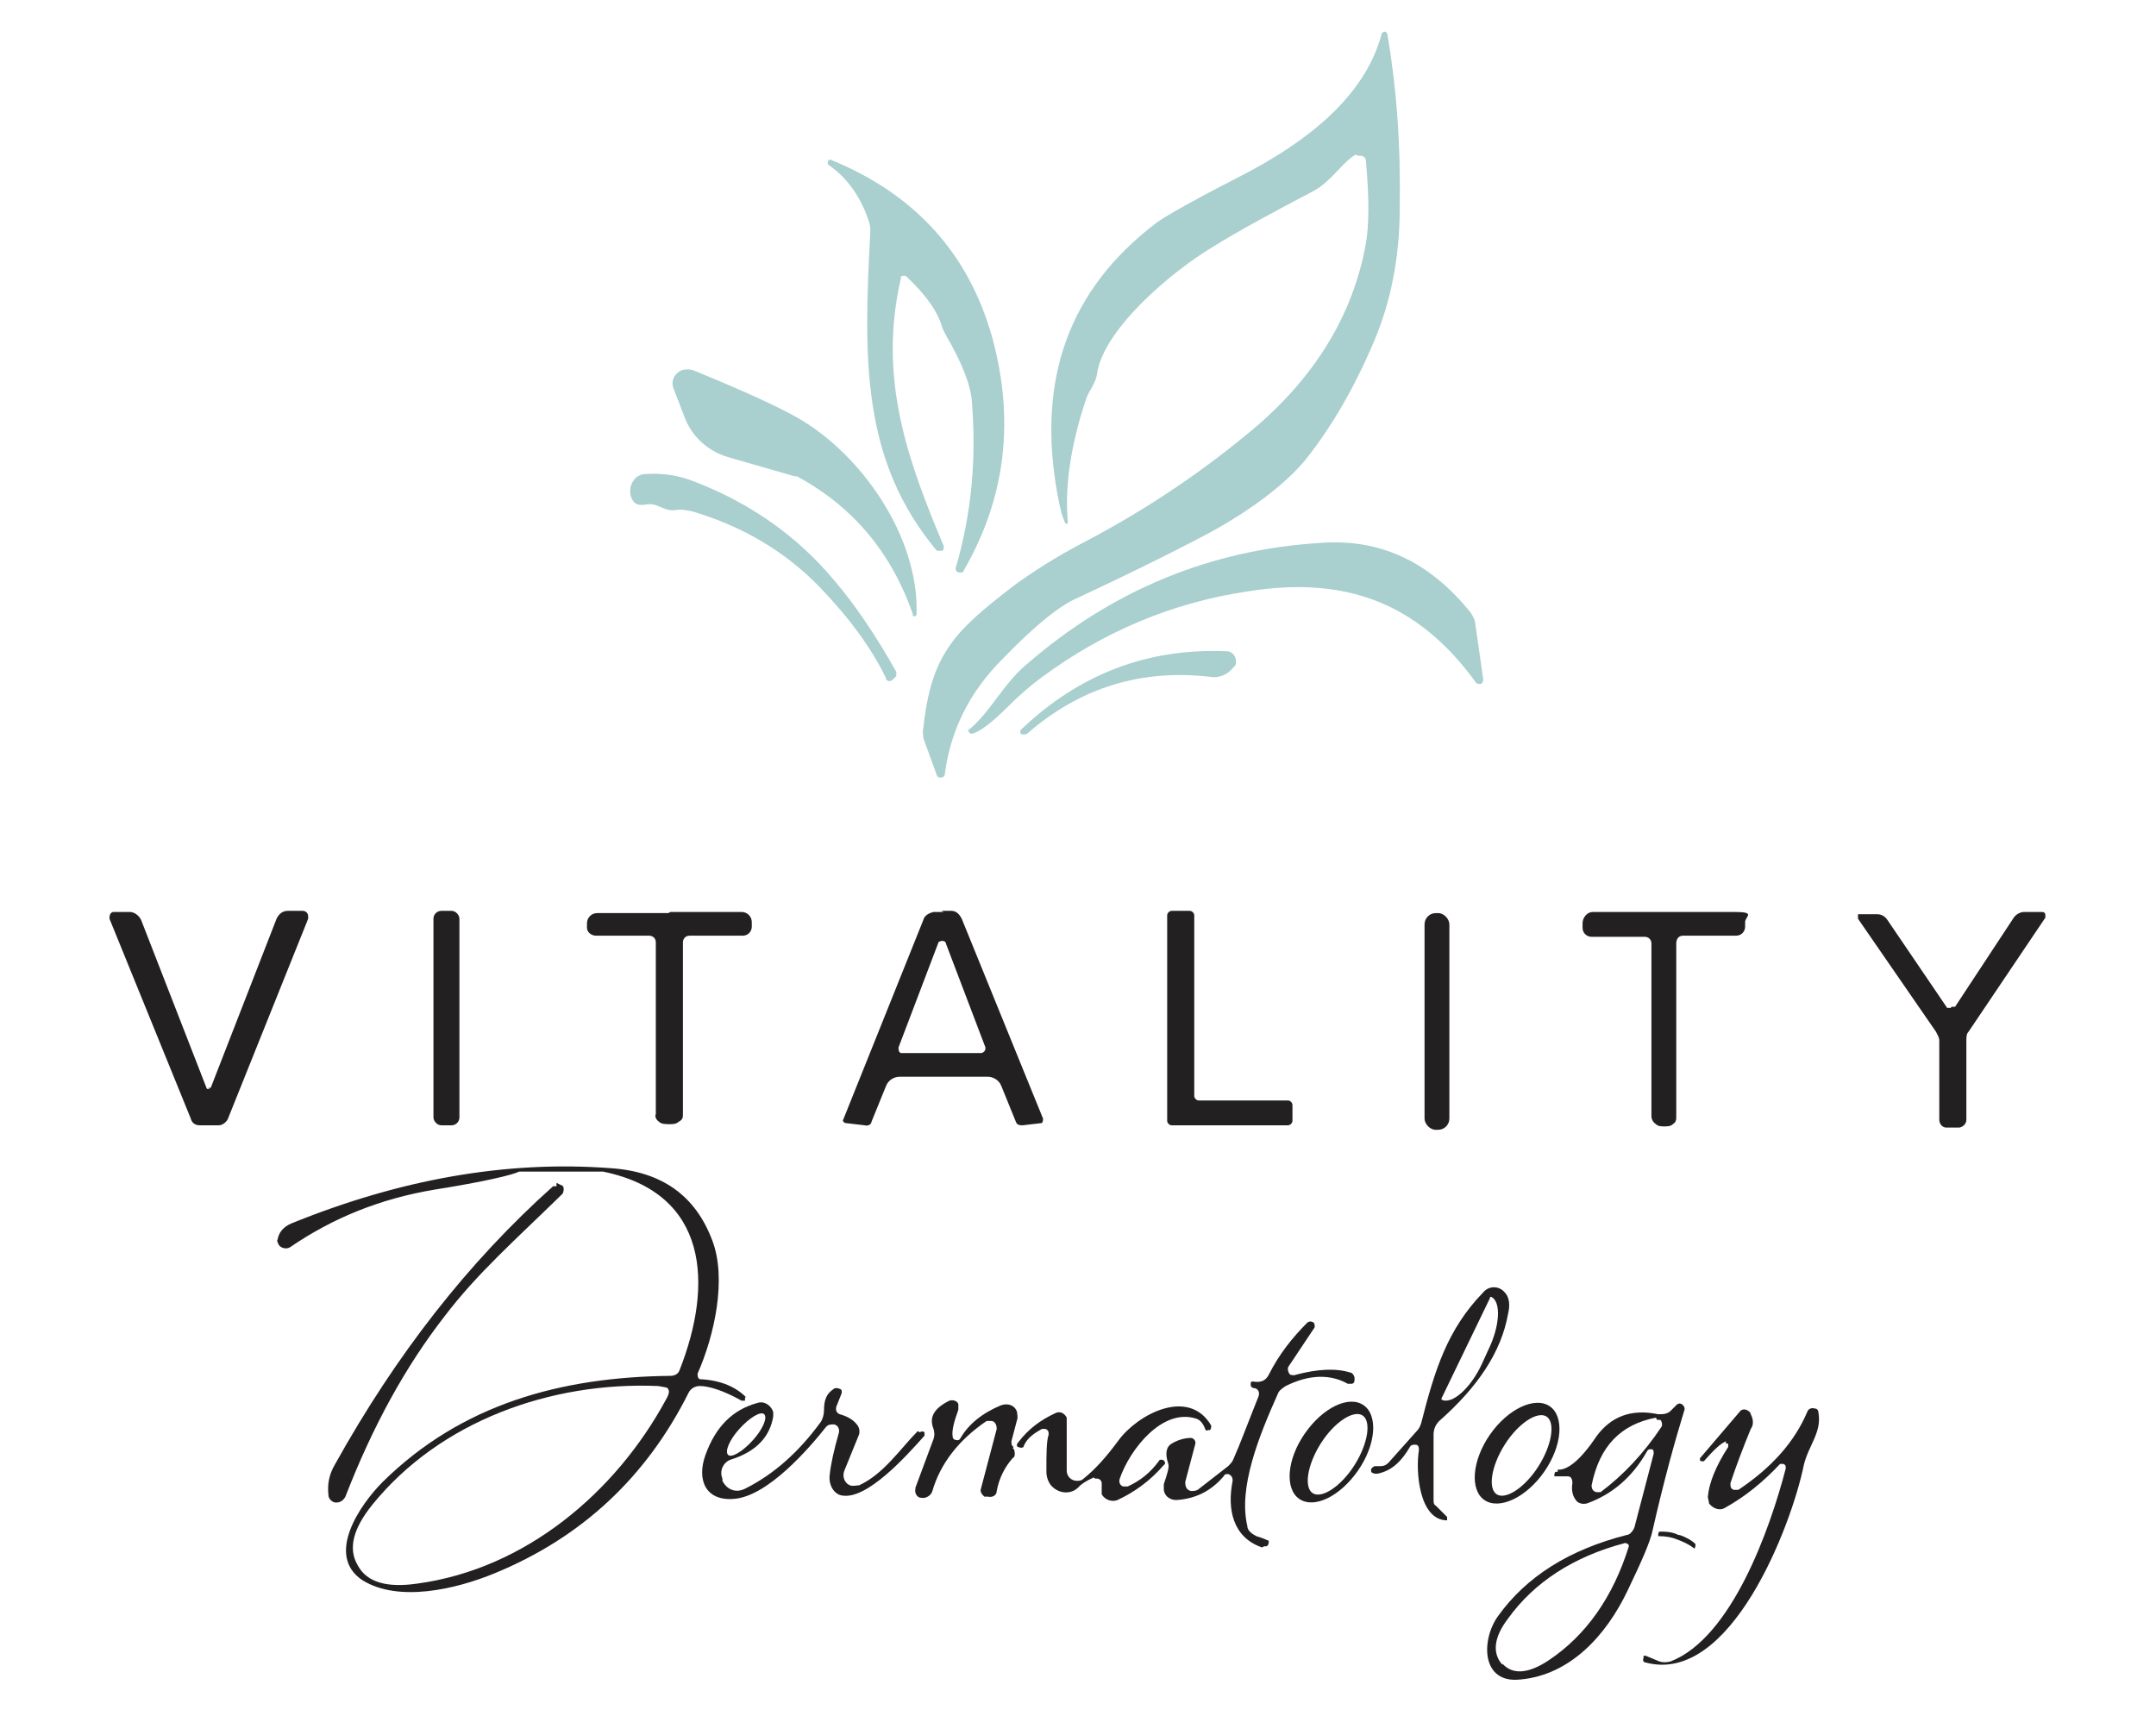 <?xml version="1.0" encoding="UTF-8"?>
<svg id="Layer_1" xmlns="http://www.w3.org/2000/svg" version="1.1" viewBox="0 0 191 152">
  <!-- Generator: Adobe Illustrator 29.3.1, SVG Export Plug-In . SVG Version: 2.1.0 Build 151)  -->
  <defs>
    <style>
      .st0 {
        fill: #a9cfcf;
      }

      .st1 {
        fill: #232022;
      }
    </style>
  </defs>
  <path class="st1" d="M148.8,136c.6.2,1.1.5,1.4.8,0,0,0,0,0,0,0,.2,0,.3-.1.4,0,0,0,0,0,0-.5-.4-1-.6-1.5-.8-.5-.2-1-.3-1.7-.3,0,0,0,0,0,0,0-.2,0-.3.1-.4,0,0,0,0,.1,0,.4,0,1,0,1.6.3Z"/>
  <path class="st1" d="M128.2,134.7c-2.5,0-2.8-4.4-2.5-6.2,0-.2,0-.5-.3-.5-.2,0-.4,0-.5.2-.7,1.2-1.5,2-2.6,2.3-.3.1-.5.1-.7,0-.1,0-.2-.2-.1-.4,0,0,.2-.2.3-.2h.5c.3,0,.5-.1.7-.3l2.5-2.8c.2-.2.3-.4.4-.7,1.2-4.7,2.3-8.3,5.5-11.6.5-.6,1.4-.6,1.9,0,0,0,0,0,0,0,.4.4.5,1.1.3,1.9-.6,3.4-2.7,6.5-6.1,9.5-.3.3-.5.7-.5,1.2v5.8c0,.2,0,.4.2.5l1,1c0,0,0,.2,0,.3,0,0,0,0-.1,0ZM132,115l-4.3,8.9c0,0,0,.1,0,.1,0,0,0,0,0,0h0c.9.5,2.6-1,3.6-3.2l.5-1.1c1.1-2.2,1.2-4.4.3-4.8,0,0,0,0,0,0h0c0,0-.1,0-.1,0,0,0,0,0,0,0Z"/>
  <path class="st1" d="M66,123.8c0,.1,0,.3,0,.3,0,0-.2,0-.3,0-1.6-.9-2.9-1.3-3.7-1.3-.4,0-.8.2-1,.6-3.7,7.4-9.4,12.8-17.2,16-3.4,1.4-8.5,2.6-11.7.6-3.3-2.2-.2-6.7,1.8-8.7,7-6.9,15.8-9.3,25.5-9.4.4,0,.7-.2.8-.5,3-7.6,2.6-15.7-6.8-17.6-.1,0-.2,0-.3,0h-6.8c-.1,0-.2,0-.3,0-.6.3-3.1.9-7.5,1.6-4.8.8-9,2.5-12.8,5.1-.3.2-.8.1-1-.2-.1-.2-.2-.4-.1-.5.1-.6.5-1.1,1.2-1.4,9.6-3.9,19-5.6,28.3-4.9,4.5.3,7.5,2.4,9,6.4,1.3,3.4.2,8.4-1.3,11.8,0,.2,0,.4.2.5,0,0,0,0,.1,0,1.8.1,3.1.7,4,1.6ZM31.7,138.7c.8,1.5,2.6,2,5.3,1.6,9.5-1.3,17.5-8,22-16.3.3-.5.3-.8.2-.9,0-.2-.4-.2-.9-.3-9.5-.4-19.3,3.1-25.3,10.5-1.7,2.1-2.2,3.9-1.3,5.4Z"/>
  <path class="st1" d="M49.3,104.8l.4.2c.2,0,.3.3.2.6,0,0,0,.1-.1.2-4.3,4.2-7.5,7-10.4,10.8-3.5,4.5-6.4,9.8-8.8,16-.2.4-.6.6-1,.5-.3-.1-.5-.4-.5-.6-.1-.9,0-1.8.6-2.8,5.4-9.7,11.8-17.9,19.3-24.6,0,0,.2,0,.3,0Z"/>
  <path class="st1" d="M111.8,137.1c-2.6-.9-3.1-3.4-2.6-5.9,0-.3-.1-.5-.4-.6-.2,0-.3,0-.4.2-1.1,1.3-2.5,2-4.2,2.1-.6,0-1.1-.4-1.1-1,0-.1,0-.3,0-.4.3-.9.5-1.5.4-1.8-.3-.9-.2-1.5.3-1.8.5-.3,1.1-.5,1.7-.5.2,0,.4.2.4.4,0,0,0,0,0,.1l-.9,3.4c0,.4.1.7.5.8.2,0,.4,0,.6-.1l2.7-2.1c.2-.2.4-.4.5-.7.5-1.1,1.2-3,2.2-5.5.1-.3,0-.6-.3-.7,0,0,0,0,0,0-.2,0-.4-.1-.4-.3,0-.1,0-.3.1-.3,0,0,0,0,.1,0,.6.1,1.1,0,1.4-.6.9-1.8,2.1-3.3,3.4-4.6.2-.2.5-.1.6,0,.1.2.1.4,0,.5l-2.2,3.3c-.2.2-.1.6.1.8.1,0,.3.1.5,0,1.9-.5,3.5-.6,4.8-.2.2,0,.4.3.4.5,0,.3,0,.4-.2.5-.1,0-.3,0-.4,0-1.6-.9-3.5-.8-5.5.2-.3.2-.6.4-.7.7-1.7,3.8-3.5,8.3-2.7,11.7,0,.4.4.7.8.9.7.2,1,.4,1.1.4,0,.2,0,.4-.2.5,0,0-.2,0-.2,0Z"/>
  <path class="st1" d="M81.5,126.9c.1-.1.3-.1.4,0h0c0,.1,0,.3,0,.3-1.6,1.8-5.1,5.7-7.3,5.3-.7-.1-1.2-.9-1.1-1.8.1-1,.4-2.3.8-3.7.1-.3,0-.7-.4-.8-.3,0-.5,0-.7.2-1.5,1.9-5.2,6.2-8.2,6.4-2.5.2-3.3-1.7-2.5-3.9.9-2.5,2.4-4,4.6-4.6.6-.2,1.2.2,1.4.8,0,.1,0,.3,0,.4-.3,1.8-1.5,3.1-3.7,3.8-.7.2-1.1,1-.8,1.7,0,0,0,.1,0,.2h0c.4.8,1.2,1.1,2,.7,0,0,0,0,0,0,2.6-1.3,4.8-3.3,6.7-5.9.2-.3.3-.7.3-1.1,0-.8.2-1.4.8-1.8.2-.2.5-.1.7,0,.1.1.1.3,0,.5l-.4,1c-.1.3,0,.6.3.7,0,0,0,0,0,0,.7.2,1.2.5,1.5.9.2.2.3.6.2.9l-1.3,3.2c-.2.5,0,1.1.5,1.3.3.1.5,0,.8,0,2.2-1,3.7-3.3,5.2-4.8ZM64.5,128.9c.3.3,1.3-.3,2.2-1.3.9-1,1.3-2,1-2.3-.3-.3-1.3.3-2.2,1.3-.9,1-1.3,2-1,2.3Z"/>
  <path class="st1" d="M89.7,128.3c.1,0,.2.2.2.5,0,.1,0,.3-.2.4-.7.8-1.2,1.8-1.4,2.9,0,.4-.4.6-.8.5,0,0,0,0-.1,0h-.2c-.2-.2-.4-.4-.3-.7l1.4-5.3c0-.3-.1-.6-.4-.7-.2,0-.4,0-.5,0-2.5,1.7-4.1,3.8-4.8,6.2-.1.4-.6.7-1,.6h0c-.4,0-.6-.5-.5-.8,0,0,0,0,0-.1l1.6-4.3c.1-.3.1-.6,0-.9-.4-1,0-1.8,1.4-2.5.3-.1.7,0,.8.3,0,.1,0,.3,0,.5-.4,1.1-.6,1.9-.5,2.4,0,.2.2.3.4.3.1,0,.2,0,.3-.2.7-1.2,1.9-2.2,3.6-2.9.6-.2,1.2,0,1.4.6,0,.2.1.5,0,.7l-.5,1.9c0,.2,0,.4.2.5Z"/>
  <path class="st1" d="M115.1,132.8c-1.3-.9-1.1-3.5.5-5.8,1.6-2.3,3.9-3.4,5.2-2.5,0,0,0,0,0,0,1.3.9,1.1,3.5-.5,5.8-1.6,2.3-3.9,3.4-5.2,2.5,0,0,0,0,0,0ZM116.3,132.3c.8.5,2.5-.6,3.7-2.5,0,0,0,0,0,0,1.2-1.9,1.5-3.9.7-4.4,0,0,0,0,0,0-.8-.5-2.5.6-3.7,2.5,0,0,0,0,0,0-1.2,1.9-1.5,3.9-.7,4.4,0,0,0,0,0,0Z"/>
  <path class="st1" d="M131.5,132.9c-1.3-.9-1.1-3.5.5-5.8h0c1.6-2.3,4-3.4,5.3-2.5h0c1.3.9,1.1,3.5-.5,5.8,0,0,0,0,0,0-1.6,2.3-4,3.4-5.3,2.5ZM132.6,132.4c.8.5,2.5-.6,3.7-2.5,0,0,0,0,0,0,1.2-1.9,1.5-3.9.7-4.4-.8-.5-2.5.6-3.7,2.5h0c-1.2,1.9-1.5,3.9-.7,4.4Z"/>
  <path class="st1" d="M138,130.2c.8.1,2-.8,3.4-2.9,1.3-1.8,3.1-2.5,5.5-2,.4,0,.8,0,1.1-.3l.5-.5c.2-.2.4-.2.6,0,.1.1.2.3.1.5-.8,2.6-1.8,6.2-2.8,10.6-.2,1-1,2.8-2.2,5.3-1.9,4-5.1,7.5-9.5,7.9-3.5.4-3.5-3.5-2-5.6,2.5-3.5,6.3-5.9,11.4-7.2.3,0,.6-.4.7-.7l1.7-6.5c0-.2,0-.4-.2-.4-.2,0-.3,0-.4.2-1.3,2.3-3.1,3.8-5.3,4.6-.4.1-.8,0-1-.3-.3-.4-.4-.9-.3-1.5,0-.3-.1-.6-.4-.6,0,0,0,0,0,0-.8,0-1.2,0-1.2,0,0-.2,0-.3.1-.4,0,0,.1,0,.2,0ZM146.7,125.6c-3.1.6-5,2.5-5.7,6,0,.3.1.5.4.6.1,0,.3,0,.4,0,2-1.5,3.8-3.4,5.4-5.8.1-.2,0-.5-.1-.6,0,0-.2,0-.3,0ZM133.1,147.4c.9,1,2.3.9,4.1-.3,3.3-2.2,5.7-5.6,7.1-10.1,0,0,0-.2-.1-.2,0,0-.2-.1-.2-.1-4.6,1.2-8.1,3.5-10.4,6.7-1.3,1.7-1.4,3.1-.5,4.1Z"/>
  <path class="st1" d="M152.9,127.7c-.5.2-1.1.8-1.9,1.7,0,.1-.3.1-.4,0,0,0,0,0,0,0h0c0,0,0-.2,0-.2l3.5-4.1c.2-.3.6-.3.9,0,0,0,.1.1.1.2.2.4.3.9,0,1.3-.7,1.7-1.3,3.3-1.8,4.8,0,.3,0,.5.3.6.1,0,.3,0,.4,0,3-2,5-4.3,6.1-6.9.1-.3.4-.4.7-.3.2,0,.3.2.3.4.3,1.7-.9,2.9-1.3,4.6-1.1,5.4-6.5,19.5-14,17.5-.2,0-.3-.2-.2-.4,0,0,0,0,0,0v-.2c.1,0,.2,0,.2,0l1.2.5c.3.1.6.1,1,0,5.4-2.1,8.8-11.7,10.2-17.1,0-.2,0-.3-.2-.4-.1,0-.3,0-.3,0-1.5,1.6-3.1,2.9-4.9,3.9-.5.3-1.1,0-1.4-.4,0-.2-.1-.4-.1-.6.1-1.2.7-2.7,1.8-4.4,0,0,0-.2,0-.3,0,0-.1,0-.2,0Z"/>
  <path class="st1" d="M96.9,130.9c-.7.3-1.1.6-1.3.8-.6.7-1.7.7-2.4,0-.3-.3-.5-.8-.5-1.3,0-1.6,0-2.7.2-3.3,0-.2,0-.4-.3-.5,0,0-.2,0-.3,0-.7.4-1.3.8-1.6,1.5,0,.2-.3.2-.5.1,0,0,0,0,0,0h0c-.1,0-.2-.2,0-.4,0,0,0,0,0,0,.9-1.2,2-2,3.3-2.6.4-.2.8,0,1,.4,0,0,0,.2,0,.3v4.4c0,.5.4.9.9.9.2,0,.4,0,.6-.2,1-.8,2-1.9,3.1-3.4,1.7-2.3,6.2-4.7,8.2-1.3,0,.1,0,.3-.1.4,0,0,0,0,0,0h-.2c0,.1-.2,0-.2,0,0,0,0,0,0,0-.2-.6-.5-.9-.8-1-3-1-5.9,2.7-6.8,5.3-.1.3,0,.6.3.7.1,0,.3,0,.4,0,1.1-.5,2-1.2,2.8-2.3,0-.1.3-.1.4,0h0c.1.1.2.3,0,.4,0,0,0,0,0,0-1.2,1.4-2.6,2.4-4.1,3.1-.5.2-1.1,0-1.4-.5,0-.1,0-.3,0-.4v-.6c0-.2-.2-.4-.4-.4,0,0-.1,0-.2,0Z"/>
  <path class="st1" d="M18.4,96.4s0,0,.1,0c0,0,.2,0,.2-.1l5.8-14.9c.2-.4.5-.7,1-.7h1.3c.3,0,.5.2.5.5,0,0,0,.1,0,.2l-7.1,17.7c-.1.3-.5.6-.8.6-.4,0-.7,0-.8,0-.1,0-.4,0-.9,0-.4,0-.7-.2-.8-.6l-7.2-17.7c0-.2,0-.5.3-.6,0,0,.1,0,.2,0h1.3c.4,0,.8.3,1,.7l5.8,14.9c0,0,0,.1.2.1,0,0,0,0,.1,0Z"/>
  <rect class="st1" x="38.4" y="80.7" width="2.3" height="19" rx=".7" ry=".7"/>
  <path class="st1" d="M59.4,80.8c2.3,0,4.4,0,6.3,0,.5,0,.9.4.9.9h0v.4c0,.4-.3.8-.8.8h-4.7c-.4,0-.6.3-.6.6,0,10.1,0,15.2,0,15.2,0,.3,0,.5-.4.7-.2.2-.5.2-.8.2s-.7,0-.9-.2c-.3-.2-.4-.5-.3-.7,0,0,0-5.1,0-15.2,0-.4-.3-.6-.6-.6h-4.7c-.4,0-.8-.3-.8-.7v-.4c0-.5.4-.9.9-.9h0c1.9,0,4,0,6.3,0Z"/>
  <path class="st1" d="M83.4,80.7c.3,0,.6,0,.9,0,.4,0,.7.3.9.7l7.2,17.7c0,.1,0,.3-.1.4,0,0,0,0,0,0l-1.7.2c-.2,0-.5,0-.6-.3l-1.3-3.2c-.2-.5-.7-.8-1.2-.8-.5,0-1.8,0-3.9,0-2.1,0-3.4,0-3.9,0-.5,0-1,.3-1.2.8l-1.3,3.2c0,.2-.3.4-.6.3l-1.7-.2c-.1,0-.3-.2-.2-.3,0,0,0,0,0,0l7.1-17.7c.1-.4.5-.6.9-.7.3,0,.6,0,.9,0ZM79.6,92.8c0,.2,0,.4.2.5,0,0,0,0,.1,0h7c.2,0,.4-.2.4-.4,0,0,0,0,0-.1l-3.5-9.2c0-.2-.3-.3-.5-.2-.1,0-.2.1-.2.2l-3.5,9.2Z"/>
  <path class="st1" d="M106.1,97.5h8c.2,0,.4.2.4.4h0v1.4c0,.2-.2.4-.4.4h-10.3c-.2,0-.4-.2-.4-.4v-18.2c0-.2.2-.4.4-.4h1.6c.2,0,.4.2.4.4h0v16c0,.2.2.4.4.4Z"/>
  <rect class="st1" x="126.4" y="80.7" width="2.2" height="19.2" rx="1" ry="1" transform="translate(-.2 .2) rotate(0)"/>
  <path class="st1" d="M147.5,99.8c-.3,0-.6,0-.8-.2-.3-.2-.4-.5-.4-.7,0,0,0-5.2,0-15.3,0-.4-.3-.6-.6-.6,0,0,0,0,0,0h-4.7c-.4,0-.8-.3-.8-.8v-.4c0-.5.4-1,.9-1h0c1.9,0,4,0,6.3,0,2.3,0,4.4,0,6.3,0s.9.4.9.9v.4c0,.4-.3.8-.8.8,0,0,0,0,0,0h-4.7c-.4,0-.6.3-.6.7,0,10.2,0,15.3,0,15.3,0,.3,0,.5-.3.7-.2.2-.5.2-.9.2Z"/>
  <path class="st1" d="M172.9,89.2c0,0,0,0,.1,0,0,0,.1,0,.2,0l5.2-7.9c.2-.3.6-.5.9-.5h1.6c.2,0,.3.1.3.3,0,0,0,.1,0,.2l-6.8,10.1c-.2.2-.2.5-.2.8v7c0,.3-.2.6-.6.7-.2,0-.3,0-.6,0s-.4,0-.6,0c-.3,0-.6-.3-.6-.7v-7c0-.3-.2-.6-.3-.8l-6.9-10c0-.1,0-.3,0-.4,0,0,0,0,.1,0h1.6c.4,0,.7.2.9.5l5.3,7.8s0,0,.2,0c0,0,0,0,.1,0Z"/>
  <path class="st0" d="M120.1,13.7c-1.1.6-2.2,2.4-3.7,3.2-3.6,1.9-6.6,3.5-9,5-3.5,2.1-9.5,7.1-10.2,11.1-.1,1-.7,1.5-1,2.4-1.3,3.9-1.9,7.6-1.6,10.9,0,0,0,.1-.1.1,0,0-.1,0-.1,0-.3-.6-.5-1.4-.7-2.5-1.9-10.3,1-18.3,8.8-24.2,1-.7,3.5-2.1,7.6-4.2,5.4-2.8,10.8-6.8,12.3-12.5,0-.1.2-.2.3-.2,0,0,.2.1.2.2.8,4.6,1.2,9.7,1.1,15.5,0,4.3-.8,8.3-2.3,11.8-1.7,4-3.7,7.5-6.1,10.5-1.6,1.9-4.2,4-7.9,6.1-2,1.1-6.1,3.2-12.3,6.1-1.6.7-3.8,2.5-6.6,5.4-2.9,2.9-4.6,6.3-5.1,10.2,0,.2-.2.3-.4.3-.1,0-.3-.1-.3-.2l-1.2-3.3c0-.3-.1-.6,0-.9.7-6.6,2.8-8.6,8-12.6,1.5-1.1,3.6-2.5,6.5-4,5.5-2.9,10.5-6.3,15.1-10.2,5.3-4.6,8.5-10,9.6-16.1.3-1.7.3-4.2,0-7.4,0-.2-.2-.4-.5-.4,0,0-.1,0-.2,0Z"/>
  <path class="st0" d="M83.6,48.4c0,.2,0,.4-.2.4-.1,0-.3,0-.4,0-6.7-8-6.5-17-5.9-28.2,0-.3,0-.6-.1-.9-.7-2.2-1.9-3.9-3.6-5.1-.1,0-.1-.3,0-.4,0,0,.2-.1.3,0,7.3,3,12.1,8.2,14.2,15.7,2,7.3,1.2,14.2-2.5,20.6,0,.2-.3.3-.5.2-.2,0-.3-.3-.2-.5,1.4-4.8,1.8-9.7,1.4-14.6-.1-1.5-.9-3.5-2.3-5.9-.1-.2-.2-.4-.3-.6-.4-1.5-1.5-3-3.2-4.6-.1-.1-.3-.1-.5,0,0,0,0,0,0,.2-2,8.7.5,15.9,3.9,23.9Z"/>
  <path class="st0" d="M80.9,54.5c-1.9-5.5-5.3-9.6-10.3-12.3,0,0-.1,0-.2,0l-5.9-1.7c-1.7-.5-3.1-1.7-3.8-3.4l-1-2.6c-.3-.7,0-1.4.7-1.7.3-.1.7-.1,1,0,4.4,1.8,7.5,3.2,9.4,4.3,5.5,3.2,10.6,10.4,10.4,17.3,0,0,0,.2-.2.2,0,0-.1,0-.2-.1Z"/>
  <path class="st0" d="M79.4,59.5c0,.1,0,.3,0,.4l-.3.3c-.2.2-.4.2-.6,0,0,0,0,0,0-.1-1.3-2.7-3.3-5.4-5.9-8.1-3.1-3.2-6.9-5.4-11.3-6.7-.5-.1-1-.2-1.5-.1-1.1.1-1.5-.7-2.6-.5-.5.1-.9,0-1.1-.3-.5-.7-.3-1.7.4-2.2.2-.1.4-.2.7-.2,1.5-.1,2.9.1,4.4.7,4.9,1.9,9,4.8,12.2,8.6,1.9,2.2,3.8,5,5.7,8.4Z"/>
  <path class="st0" d="M85.9,64.6c1.9-1.6,2.9-3.9,5-5.7,7.6-6.6,16.3-10.2,26.1-10.8,5.3-.4,9.7,1.7,13.3,6.2.2.3.4.7.4,1l.7,4.9c0,.2-.1.4-.3.4-.1,0-.3,0-.4-.2-5.1-7-11.5-9.4-20.2-8-6.7,1-12.8,3.6-18.2,7.6-1.1.8-2.1,1.7-3,2.6-1.5,1.5-2.6,2.3-3.2,2.4-.1,0-.2,0-.3-.2,0,0,0-.2,0-.2Z"/>
  <path class="st0" d="M90.4,64.9h0c0,0,0-.2,0-.2,5.2-5,11.3-7.3,18.3-7,.4,0,.8.4.8.9,0,.1,0,.3-.1.4l-.2.2c-.4.5-1,.8-1.7.8-6.3-.8-11.8.9-16.5,5-.2.1-.4.1-.6,0,0,0,0,0,0,0Z"/>
</svg>